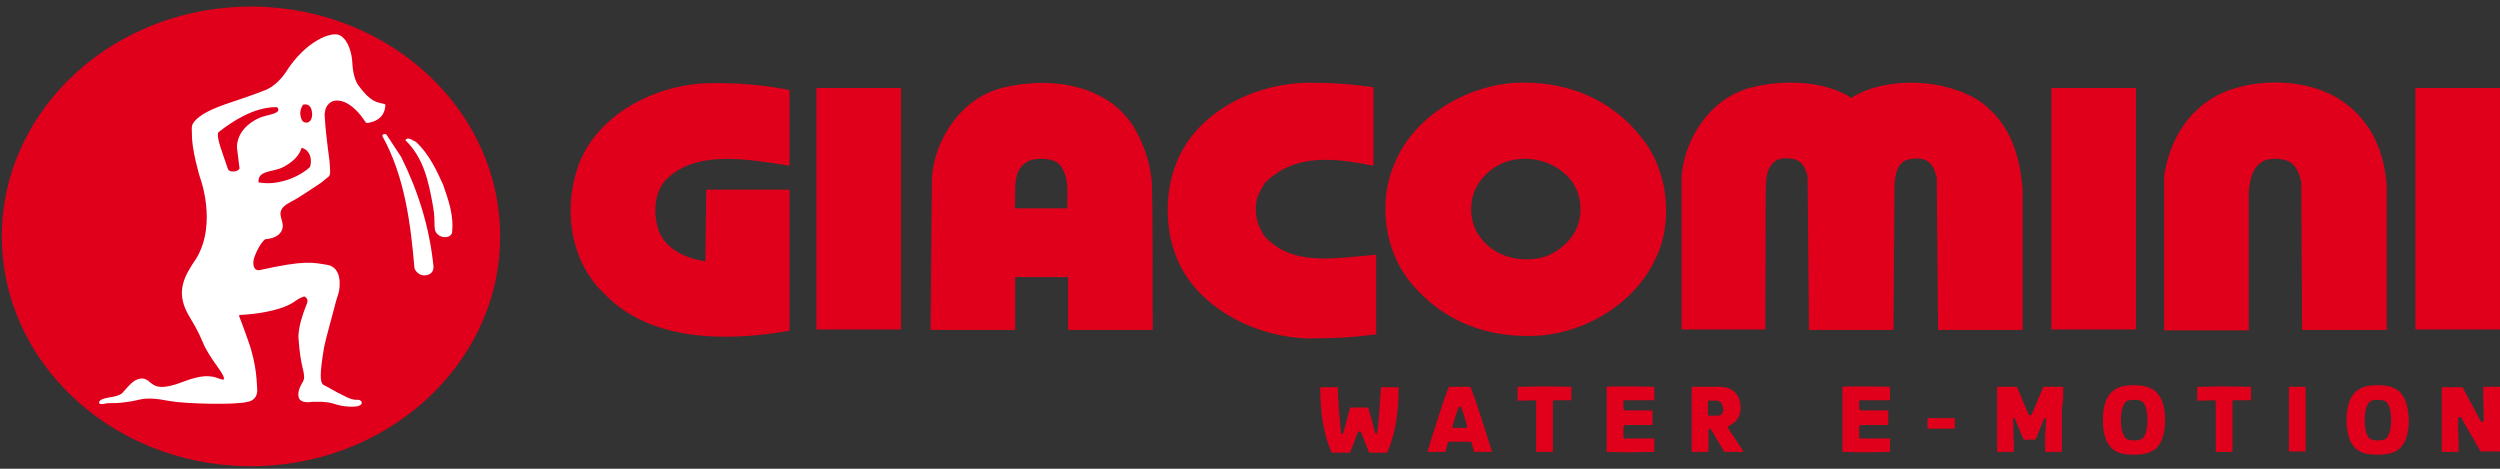 <svg width="304" height="57" viewBox="0 0 304 57" fill="none" xmlns="http://www.w3.org/2000/svg">
<rect x="0" y="0" width="304" height="57" fill="#333333" stroke="none"/>
<path fill-rule="evenodd" clip-rule="evenodd" d="M96.009 10.952V20.146C91.133 19.405 84.381 18.07 80.79 22.073C79.504 23.655 79.451 26.177 80.093 28.004C80.843 30.23 83.416 31.466 85.774 31.763L85.88 23.062H96.01V40.216C88.131 41.599 78.861 41.501 73.341 35.568C69.214 31.564 68.464 25.139 70.394 19.949C72.698 13.967 79.504 10.31 86.149 10.111C89.579 10.062 92.847 10.309 96.009 10.952ZM99.279 40.066H109.57V10.704H99.279V40.066ZM225.113 11.891C229.507 9.172 236.742 9.567 240.921 12.434C244.566 15.153 245.638 19.058 245.959 23.113V40.117H235.67L235.508 21.63C235.295 20.838 235.081 19.9 234.116 19.454C233.365 19.159 232.293 19.257 231.596 19.553C230.579 20.195 230.524 21.234 230.364 22.272L230.257 40.116H219.967L219.807 21.53C219.646 20.69 219.272 19.75 218.359 19.405C217.556 19.208 216.431 19.109 215.788 19.652C214.823 20.442 214.769 21.63 214.716 22.765L214.662 40.066H204.479V21.431C204.855 16.933 207.855 11.989 212.893 10.655C216.751 9.666 221.79 9.766 225.113 11.891ZM249.442 40.066H259.732V10.704H249.442V40.066ZM288.405 16.142C289.476 18.07 290.065 20.245 290.225 22.568V40.116H279.937L279.83 22.073C279.616 21.234 279.347 20.343 278.544 19.75C277.739 19.257 276.507 19.206 275.542 19.454C273.881 20.097 273.612 21.777 273.452 23.21V40.166H263.162V21.382C263.751 17.476 265.788 13.473 269.915 11.447C274.148 9.42 280.58 9.518 284.492 12.089C286.206 13.127 287.494 14.659 288.405 16.142ZM293.71 40.066H303.999V10.704H293.71V40.066ZM190.921 21.777C192.154 23.26 192.474 25.336 191.938 27.165C191.404 29.093 189.367 30.922 187.276 31.367C185.026 31.812 182.615 31.367 180.952 29.884C179.237 28.402 178.596 26.374 179.023 24.15C179.399 22.272 181.007 20.493 182.935 19.75C185.775 18.712 189.045 19.553 190.921 21.777ZM199.656 16.785C202.871 20.739 203.569 27.115 201.21 31.663C198.797 36.754 193.065 40.364 187.223 40.809C181.007 41.203 175.54 39.128 171.682 34.53C168.306 30.626 167.501 24.398 169.645 19.752C171.895 14.264 178.165 10.409 184.383 10.062C190.598 9.815 196.011 12.089 199.656 16.785ZM138.186 15.994C139.205 17.872 139.848 19.9 140.063 22.073C140.223 28.006 140.116 34.086 140.17 40.117H129.88V33.69H123.45V40.117H113.158L113.32 21.531C113.696 16.982 116.749 12.04 121.788 10.704C127.844 9.173 135.131 10.31 138.186 15.994ZM128.808 19.949C130.042 21.382 129.773 23.409 129.773 25.336H123.395C123.609 23.212 122.86 20.394 125.38 19.454C126.504 19.206 127.898 19.206 128.808 19.948M152.709 25.435C152.709 26.721 153.031 27.562 153.781 28.747C157.052 32.256 161.553 31.515 167.341 30.973V40.66C163.803 41.105 162.624 41.105 159.034 41.154C152.389 40.957 145.368 37.249 143.01 31.17C142.314 29.389 141.992 27.462 141.992 25.535C141.992 23.606 142.312 21.679 143.01 19.9C145.368 13.819 152.12 10.259 158.819 10.062C162.357 10.062 163.964 10.21 167.018 10.606V20.146C162.57 19.305 157.588 18.465 153.781 22.272C153.033 23.557 152.709 24.15 152.709 25.435ZM60.8 27.759C60.211 12.336 46.17 0.274 29.449 0.819C12.729 1.363 -0.347 14.314 0.243 29.736C0.832 45.158 14.872 57.22 31.593 56.676C48.261 56.133 61.39 43.18 60.8 27.759ZM250.889 47.037H248.477L247.084 50.348C247.031 50.497 246.924 50.497 246.871 50.497C246.764 50.497 246.71 50.448 246.657 50.349L245.263 47.037H242.85V54.946H244.887C244.887 54.154 244.887 53.66 244.834 52.919V52.277C244.834 51.783 244.78 51.238 244.78 50.893C244.78 50.842 244.78 50.842 244.834 50.842H244.94C244.995 50.842 244.995 50.893 244.995 50.893L246.066 53.463H247.513L248.585 50.893C248.585 50.842 248.639 50.842 248.639 50.842H248.746L248.801 50.893C248.801 51.189 248.801 51.684 248.746 52.129C248.746 52.375 248.692 52.672 248.692 52.919V54.945H250.729V49.658C250.889 48.867 250.889 48.026 250.889 47.037ZM226.185 53.315C226.13 53.315 226.078 53.264 226.078 53.216V51.93C226.078 51.733 226.238 51.684 226.399 51.684H229.613V49.904H226.399C226.185 49.904 226.078 49.806 226.078 49.608V48.767C226.078 48.718 226.13 48.669 226.185 48.669H229.828V47.037C229.454 47.037 227.953 46.988 226.667 46.988C225.434 46.988 224.362 46.988 224.041 47.037V54.946C224.362 54.946 225.434 54.996 226.667 54.996C227.9 54.996 229.454 54.946 229.828 54.946V53.315H226.185ZM234.383 52.129H237.706V50.842H234.383V52.129ZM260.537 53.315C260.43 53.413 260.054 53.561 259.518 53.561C258.984 53.561 258.607 53.413 258.5 53.315C258.124 52.92 257.91 52.178 257.91 51.09C257.91 50.003 258.124 49.262 258.5 48.866C258.66 48.718 258.982 48.619 259.518 48.619C260.054 48.619 260.428 48.767 260.537 48.866C260.911 49.212 261.126 49.953 261.126 51.09C261.126 52.178 260.912 52.919 260.537 53.315ZM262.09 47.581C261.555 47.087 260.644 46.839 259.463 46.839C258.286 46.839 257.428 47.087 256.892 47.58C256.089 48.273 255.713 49.41 255.713 51.09C255.713 52.722 256.089 53.908 256.892 54.6C257.428 55.094 258.339 55.291 259.518 55.291C260.697 55.291 261.554 55.045 262.09 54.601C262.894 53.908 263.27 52.722 263.27 51.09C263.27 49.41 262.894 48.274 262.09 47.581ZM290.172 53.315C290.065 53.413 289.691 53.561 289.155 53.561C288.619 53.561 288.243 53.413 288.137 53.315C287.761 52.92 287.547 52.178 287.547 51.09C287.547 50.003 287.761 49.262 288.137 48.866C288.297 48.718 288.619 48.619 289.155 48.619C289.689 48.619 290.065 48.767 290.172 48.866C290.548 49.212 290.763 49.953 290.763 51.09C290.763 52.178 290.548 52.919 290.172 53.315ZM291.726 47.581C291.19 47.087 290.334 46.839 289.1 46.839C287.921 46.839 287.065 47.087 286.529 47.58C285.724 48.273 285.348 49.41 285.348 51.09C285.348 52.722 285.724 53.908 286.529 54.6C287.063 55.094 287.975 55.291 289.155 55.291C290.334 55.291 291.19 55.045 291.726 54.601C292.53 53.908 292.907 52.722 292.907 51.09C292.852 49.41 292.478 48.274 291.726 47.581ZM267.181 47.037V48.718C267.503 48.718 268.468 48.718 269.326 48.669C269.326 48.669 269.379 48.669 269.379 48.718L269.433 48.767V54.946H271.47V48.767C271.47 48.718 271.523 48.669 271.577 48.669H273.721V47.037C273.291 47.037 271.254 46.988 269.969 46.988C268.735 47.037 267.501 47.037 267.181 47.037ZM280.366 51.386V49.508V47.037H278.329V49.558V50.793V52.572V54.897H280.366V52.523V51.386ZM304 52.87V47.037H301.962V48.273C301.962 48.864 302.017 49.508 302.017 50.052V51.09C302.017 51.189 301.962 51.288 301.856 51.288C301.749 51.288 301.694 51.238 301.642 51.189L299.444 47.087H296.924V54.946H298.961V53.709C298.961 53.118 298.908 52.474 298.908 51.931V50.892C298.908 50.793 298.961 50.744 299.069 50.694C299.176 50.694 299.23 50.694 299.283 50.793L301.641 54.897H304V52.87ZM184.543 47.037V48.718C184.864 48.718 185.829 48.718 186.687 48.669C186.687 48.669 186.741 48.669 186.741 48.718L186.794 48.767V54.946H188.831V48.767C188.831 48.718 188.884 48.669 188.938 48.669H191.082V47.037C190.654 47.037 188.617 46.988 187.33 46.988C186.044 47.037 184.865 47.037 184.543 47.037ZM167.77 49.36C167.77 49.656 167.715 49.904 167.715 50.101C167.663 50.793 167.554 52.129 167.447 52.672C167.447 52.722 167.394 52.722 167.394 52.722H167.287L167.234 52.672C167.127 52.326 166.911 51.388 166.806 51.09L166.376 49.558H164.178L163.751 51.14C163.644 51.486 163.428 52.375 163.322 52.722C163.322 52.722 163.322 52.771 163.268 52.771H163.16C163.106 52.771 163.106 52.722 163.106 52.722C162.999 52.178 162.893 50.893 162.839 50.151C162.839 49.953 162.786 49.707 162.786 49.41C162.732 48.669 162.679 47.778 162.679 47.085H160.535C160.535 50.249 160.962 52.87 161.927 55.045H164.178L165.09 52.622C165.143 52.523 165.143 52.474 165.304 52.474C165.465 52.474 165.517 52.572 165.517 52.623L166.484 55.045H168.681C169.645 52.87 170.074 50.299 170.074 47.085H167.93C167.876 47.68 167.823 48.619 167.77 49.36ZM178.38 51.979L178.327 52.03H176.666C176.612 52.03 176.612 52.03 176.612 51.979V51.93C176.719 51.437 177.202 49.953 177.309 49.656C177.362 49.508 177.415 49.459 177.522 49.459C177.629 49.459 177.684 49.508 177.736 49.656C177.844 50.003 178.327 51.437 178.434 51.93C178.434 51.93 178.434 51.979 178.38 51.979ZM180.149 50.893C179.292 48.273 178.916 47.284 178.809 47.037H176.183C176.076 47.284 175.701 48.224 174.844 50.893C174.039 53.413 173.664 54.6 173.557 54.946H175.756C175.808 54.698 175.969 54.255 176.076 53.76C176.076 53.711 176.13 53.711 176.183 53.711H178.809C178.863 53.711 178.863 53.76 178.916 53.76L179.023 54.154C179.13 54.45 179.184 54.748 179.237 54.946H181.436C181.329 54.6 180.953 53.413 180.149 50.893ZM197.513 53.315C197.458 53.315 197.406 53.264 197.406 53.216V51.93C197.406 51.733 197.567 51.684 197.727 51.684H200.943V49.904H197.727C197.513 49.904 197.406 49.806 197.406 49.608V48.767C197.406 48.718 197.458 48.669 197.513 48.669H201.157V47.037C200.782 47.037 199.281 46.988 197.996 46.988C196.762 46.988 195.69 46.988 195.369 47.037V54.946C195.69 54.946 196.762 54.996 197.996 54.996C199.228 54.996 200.782 54.946 201.157 54.946V53.315H197.513ZM208.927 50.545H207.803C207.748 50.545 207.696 50.497 207.696 50.448V48.767L207.748 48.718H208.767C209.194 48.718 209.517 49.211 209.517 49.656C209.623 50.051 209.41 50.545 208.927 50.545ZM210.214 52.179C210.161 52.129 210.108 52.029 210.161 51.931C210.161 51.833 210.268 51.782 210.321 51.733C211.231 51.288 211.66 50.596 211.66 49.558C211.66 48.273 210.911 47.036 209.141 47.036H205.711V54.946H207.748V52.227C207.748 52.178 207.802 52.129 207.855 52.129C208.017 52.129 208.017 52.178 208.124 52.326L209.678 54.946H212.036L210.214 52.179Z" fill="#E0001B"/>
<path fill-rule="evenodd" clip-rule="evenodd" d="M48.795 19.108C50.832 23.21 52.226 27.61 52.709 32.356C52.762 32.9 52.495 33.294 51.958 33.444C51.154 33.641 50.618 33.148 50.403 32.652C49.922 26.967 49.171 21.382 46.491 16.538C46.491 16.29 46.812 16.242 46.974 16.341L48.797 19.108H48.795ZM53.888 22.469C54.529 24.347 55.227 26.226 54.96 28.352C54.746 28.896 53.995 28.944 53.512 28.697C52.44 28.106 53.084 27.314 52.655 25.09C52.12 22.075 51.529 19.206 49.278 17.031C49.653 16.587 50.189 17.082 50.618 17.279C52.173 18.763 53.033 20.59 53.888 22.469Z" fill="white"/>
<path fill-rule="evenodd" clip-rule="evenodd" d="M37.381 14.907C36.684 14.956 36.63 14.462 36.523 13.967C36.47 13.474 36.63 13.077 36.844 12.732C37.542 12.534 37.864 13.077 37.917 13.522C38.024 14.066 37.917 14.757 37.381 14.907ZM37.702 20.294C36.363 21.58 33.683 22.619 31.432 22.173C31.326 20.641 33.201 20.986 34.486 20.294C35.505 19.75 36.363 19.009 36.685 17.971C37.755 18.267 37.971 19.454 37.702 20.295M28.806 17.872L29.127 20.493C28.913 20.936 27.896 20.986 27.734 20.591C27.2 18.96 26.126 16.389 26.609 16.044C28.323 14.708 30.896 13.029 33.576 13.029C33.576 13.029 33.843 13.029 33.843 13.325C33.897 13.868 32.397 13.967 31.593 14.314C30.093 14.956 28.859 16.192 28.806 17.872ZM46.867 12.781C46.867 12.781 46.867 12.682 46.706 12.633C45.795 12.436 45.045 12.385 43.598 10.407C43.17 9.815 42.901 8.826 42.848 7.688C42.794 6.553 42.419 4.97 41.4 4.328C40.382 3.686 37.113 5.02 34.755 8.777C33.897 10.062 32.933 10.655 32.397 10.903C32.397 10.903 30.95 11.495 28.11 12.434C26.019 13.127 24.251 13.868 23.501 14.956C23.233 15.351 23.34 15.796 23.34 16.29C23.286 18.168 24.305 21.531 24.305 21.531C24.305 21.531 26.448 27.115 23.877 31.416C22.429 33.542 21.358 35.371 22.803 38.09C23.448 39.276 23.875 39.771 24.627 41.55C25.537 43.774 27.52 45.652 27.198 46.147C27.038 46.245 26.395 45.9 25.859 45.802C25.323 45.751 24.518 45.554 22.214 46.444C19.643 47.432 18.947 46.988 18.517 46.691C18.088 46.444 17.713 45.751 16.694 46.147C16.373 46.295 16.16 46.295 14.926 47.729C14.605 48.174 13.318 48.322 13.318 48.322C13.318 48.322 12.246 48.47 12.086 48.815C11.925 49.162 12.3 49.162 12.62 49.112C12.944 49.014 13.425 49.014 14.014 49.014C14.014 49.014 15.14 49.014 16.855 48.619C17.82 48.371 18.84 48.422 20.66 48.767C22.429 49.112 28.753 49.26 30.093 48.866C30.36 48.816 31.379 48.619 31.272 47.234C31.219 46.84 31.272 44.466 30.2 41.501C29.502 39.473 29.182 38.732 29.075 38.435C29.075 38.386 29.075 38.287 29.235 38.287H29.342C30.521 38.238 34.326 37.893 36.041 36.508C36.416 36.261 36.952 36.015 37.059 36.063C37.166 36.161 37.542 36.358 37.328 36.904C37.114 37.447 36.149 39.771 36.309 41.253C36.416 42.785 36.577 43.774 36.792 44.714C36.845 44.862 36.845 45.01 36.899 45.158C36.952 45.504 37.059 45.999 36.899 46.245V46.295C36.63 46.789 36.149 47.482 36.309 48.273C36.47 49.063 37.649 48.915 37.917 48.866C38.185 48.866 39.686 48.767 40.651 49.112C41.614 49.459 43.544 49.656 43.918 49.162C44.134 48.915 43.865 48.57 43.437 48.619C42.579 48.669 41.614 47.975 41.239 47.828C40.864 47.68 40.221 47.236 39.31 46.789C38.936 46.493 38.827 45.652 39.417 42.192C39.524 41.55 40.597 37.645 40.597 37.645C40.597 37.645 40.864 36.508 41.132 35.767C41.4 34.926 41.614 32.504 39.792 32.207C37.971 31.911 37.113 31.615 31.539 32.851C30.736 32.949 30.683 31.911 30.95 31.219C31.219 30.477 31.7 29.538 32.236 29.092C33.523 28.993 34.273 28.451 34.379 27.61C34.486 26.572 33.254 25.633 35.291 24.595C35.291 24.595 35.344 24.546 35.451 24.496C36.094 24.201 37.917 22.964 39.043 22.223C39.15 22.124 39.846 21.58 39.953 21.48C40.221 21.234 40.167 20.838 40.06 19.504C39.846 17.922 39.525 15.401 39.472 13.868C39.472 13.77 39.525 13.671 39.525 13.573C39.525 13.474 39.579 13.374 39.579 13.275C39.792 12.633 40.489 11.841 41.936 12.434C43.275 13.027 44.187 14.462 44.456 14.857C44.456 14.857 44.509 14.956 44.67 14.956C45.366 14.857 46.76 14.511 46.867 12.781Z" fill="white"/>
</svg>
